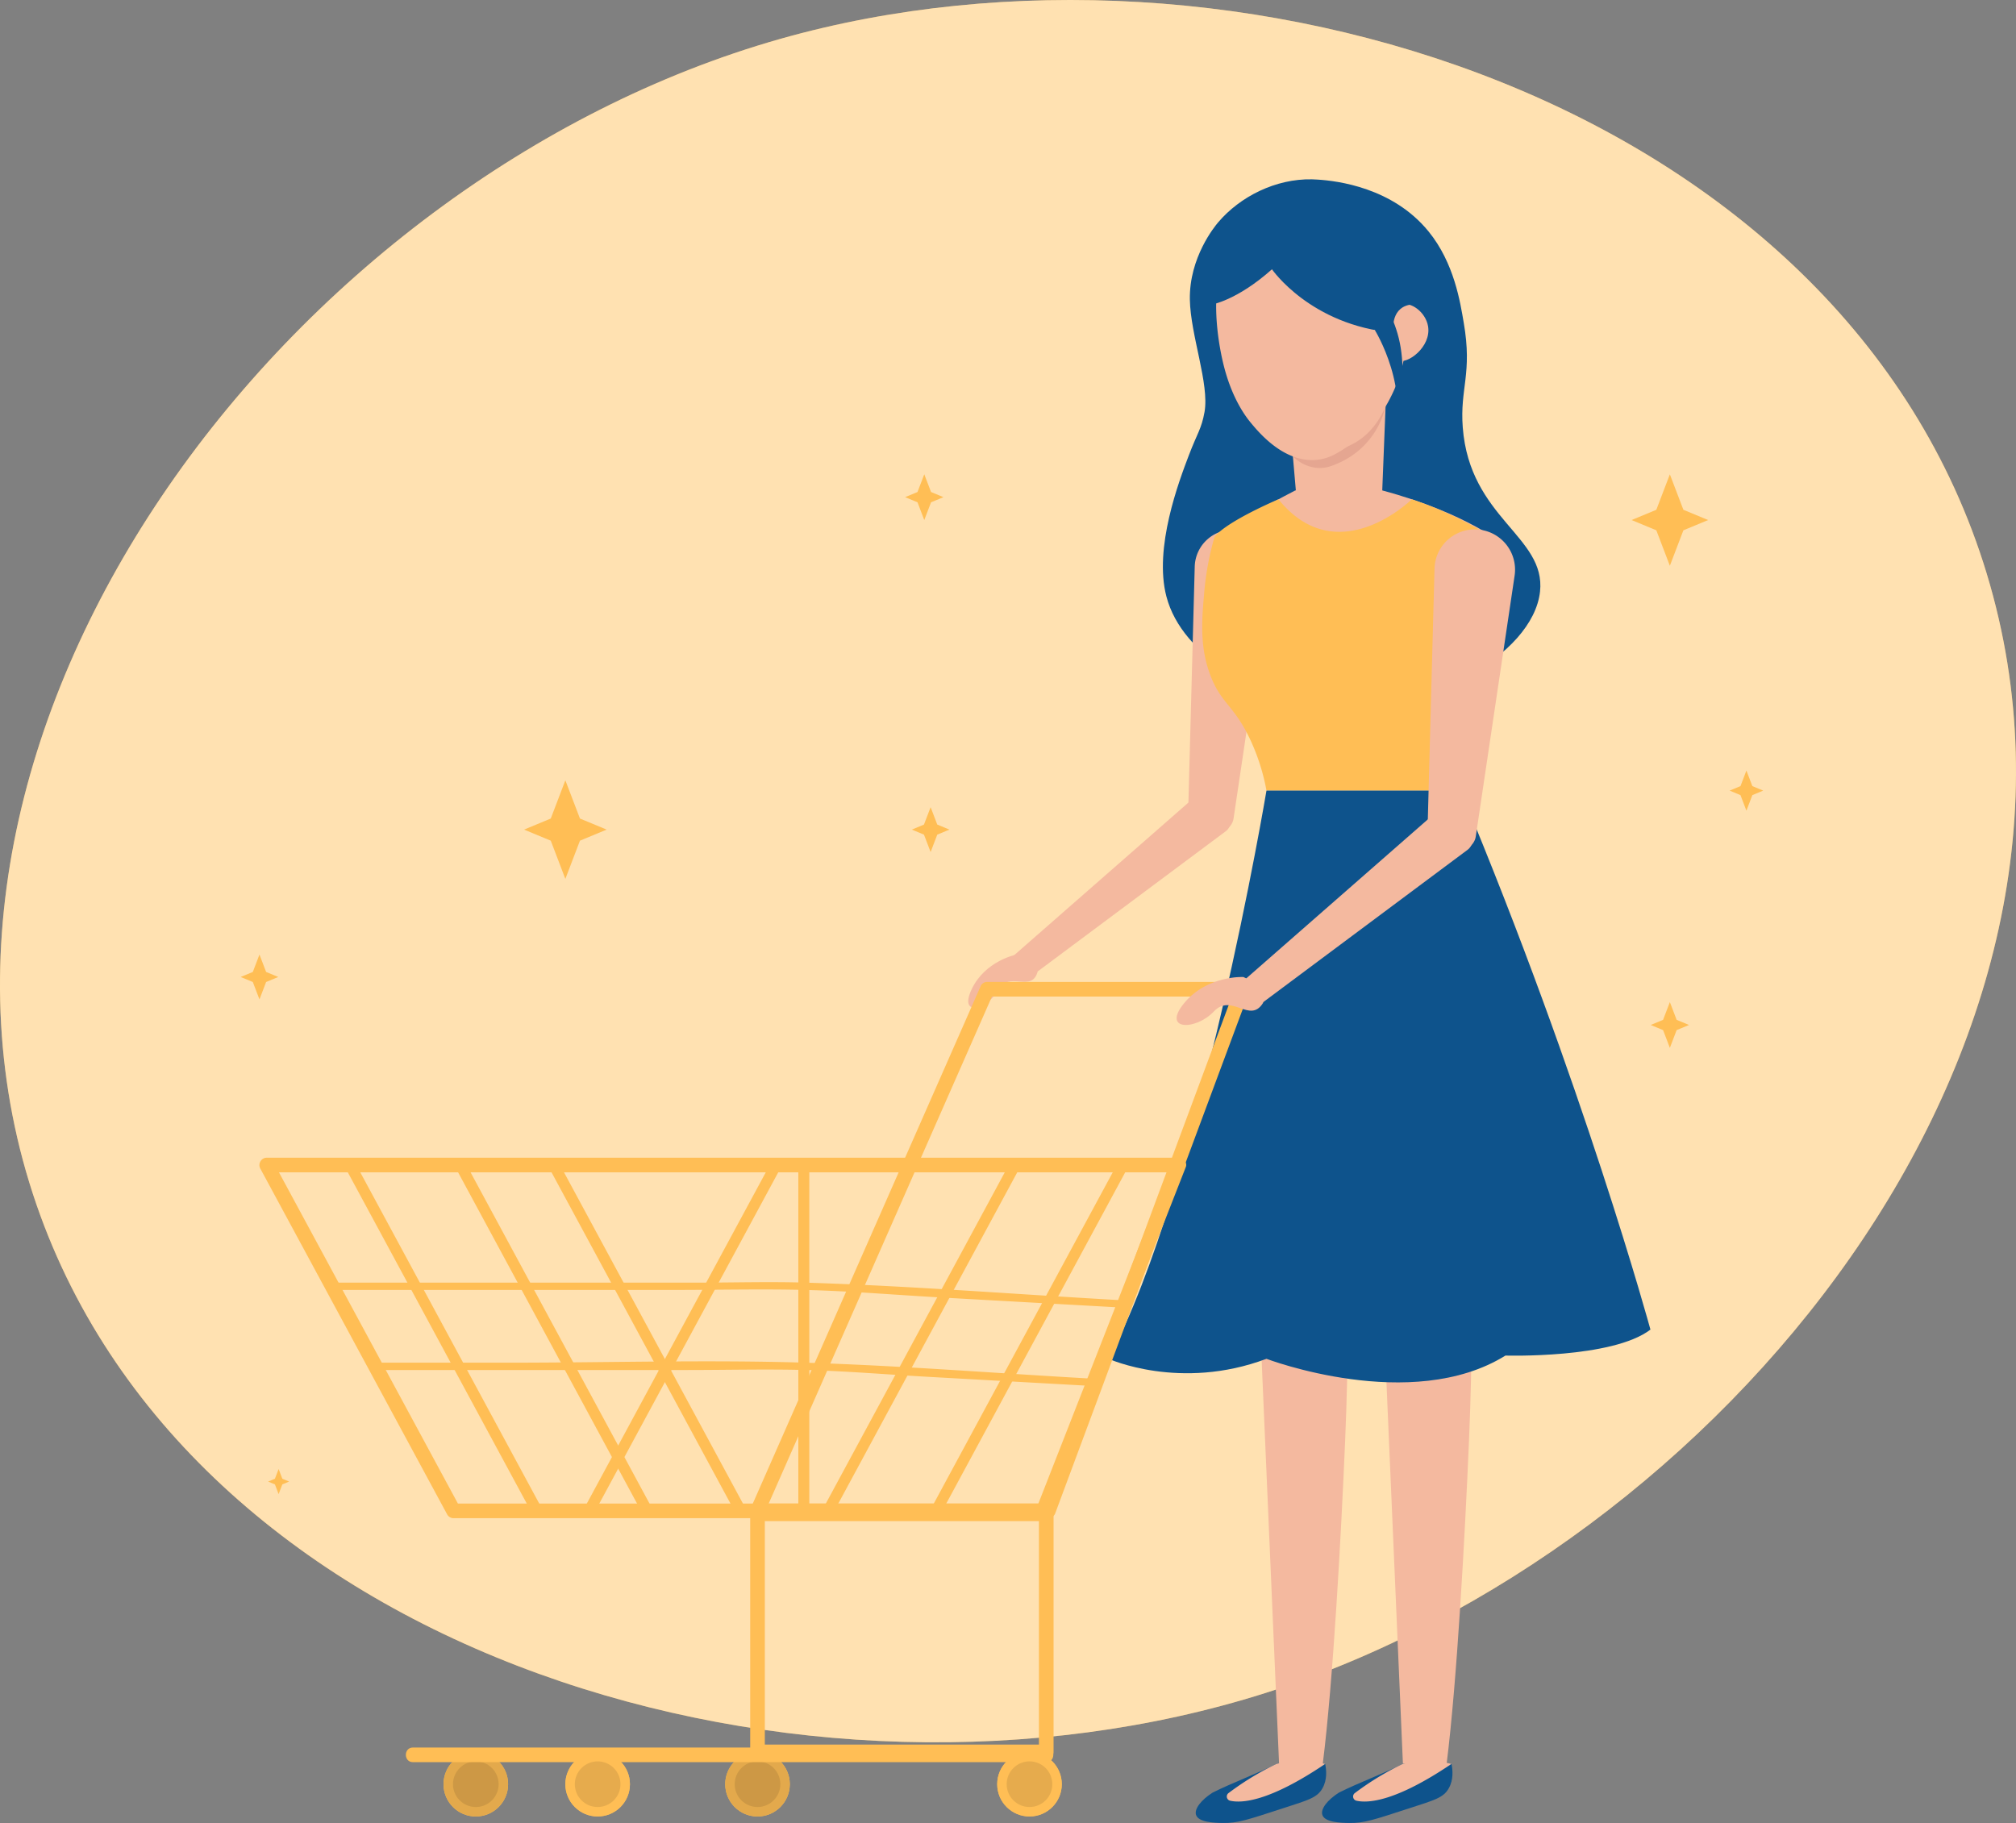 <svg xmlns="http://www.w3.org/2000/svg" width="849.259" height="768.063" viewBox="0 0 849.259 768.063">
  <rect x="0" y="0" width="849.259" height="768.063" fill="#808080" stroke="none"/>
  <g id="market" transform="translate(-197.811 -213.139)">
    <g id="Gruppe_452" data-name="Gruppe 452">
      <path id="Pfad_868" data-name="Pfad 868" d="M1034.7,454.7c60.844,200.36-112.68,411.05-303.925,471.763C538.264,987.582,279.4,912.093,213.224,720.8,143.951,520.537,318.75,288.5,526.381,229.562,717.154,175.413,974.474,256.366,1034.7,454.7Z" fill="#ffbe55"/>
      <path id="Pfad_869" data-name="Pfad 869" d="M1034.7,454.7c60.844,200.36-112.68,411.05-303.925,471.763C538.264,987.582,279.4,912.093,213.224,720.8,143.951,520.537,318.75,288.5,526.381,229.562,717.154,175.413,974.474,256.366,1034.7,454.7Z" fill="#fff" opacity="0.54"/>
    </g>
    <g id="Gruppe_468" data-name="Gruppe 468">
      <path id="Pfad_870" data-name="Pfad 870" d="M756.057,956.314c.531,2.6.9,6.635-1.132,10.258-2.233,3.99-5.962,4.973-16.6,8.422-15.05,4.879-19,6.295-25.383,6.205-3.8-.054-10.259-.3-11.282-3.385-.825-2.485,2.081-6.276,6.957-9.4,8.01-4.033,18.893-8.066,26.9-12.1" fill="#0e538c"/>
      <path id="Pfad_871" data-name="Pfad 871" d="M755.049,956.189H736.626L726.564,723.083h38.547c.882,30.384.8,62.788-.643,96.98C762.773,860.152,759.41,921.5,755.049,956.189Z" fill="#f4b99f"/>
      <path id="Pfad_872" data-name="Pfad 872" d="M807.224,956.189H788.8L778.739,723.083h38.547c.882,30.384.8,62.788-.643,96.98C814.948,860.152,811.585,921.5,807.224,956.189Z" fill="#f4b99f"/>
      <path id="Pfad_873" data-name="Pfad 873" d="M710.962,306.831c-1.412,1.665-12.226,14.785-11.912,32.533.265,14.97,8.287,35.586,6.18,47.35-1.281,7.155-3.045,8.89-6.593,18.212-4.17,10.957-14.83,38.97-9.477,59.491,6.712,25.734,39.306,42.375,65.515,45.731,42.123,5.395,88.952-20.811,91.886-47.755,2.541-23.336-29.631-30.831-32.552-69.2-1.257-16.513,4.138-22.519.412-44.113-1.454-8.424-3.94-25.094-14.834-38.447-15.068-18.47-38.363-21.3-46.722-21.827-.716-.045-1.408-.1-2.381-.114C735.218,288.38,720.183,295.958,710.962,306.831Z" fill="#0e538c"/>
      <path id="Pfad_874" data-name="Pfad 874" d="M718.891,436.444A15.962,15.962,0,0,0,701.1,451.873l-2.783,104.266c-.107,4.013,3.7,7.575,8.723,8.156h0c5.186.6,9.806-2.186,10.416-6.282l15.387-103.364a15.96,15.96,0,0,0-13.951-18.2Z" fill="#f4b99f"/>
      <path id="Pfad_875" data-name="Pfad 875" d="M702.259,547.941l-77.315,67.722,6.874,9.1,82.42-61.453c2.926-2.182,2.659-7.458-.6-11.766h0C710.284,547.1,705.1,545.456,702.259,547.941Z" fill="#f4b99f"/>
      <path id="Pfad_876" data-name="Pfad 876" d="M741.106,389.882l2.917,33.619h35.926l2.917-73.677Z" fill="#f4b99f"/>
      <path id="Pfad_877" data-name="Pfad 877" d="M780.1,419.767c36.183,9.694,51.9,23.361,51.9,23.361-64.088,35.395-127.515,0-127.515,0,8.589-7.787,38.984-23.361,38.984-23.361Z" fill="#f4b99f"/>
      <path id="Pfad_878" data-name="Pfad 878" d="M707.7,497.682c4.632,12.194,10.194,12.616,17.145,27.86a88.111,88.111,0,0,1,6.482,20.694h81.8a227.185,227.185,0,0,1,.3-27.837A232.1,232.1,0,0,1,832,443.127,161.471,161.471,0,0,0,792.555,423.5s-31.262,30.843-56.185,0c0,0-21.561,9.092-26.919,15.812a119.734,119.734,0,0,0-4.293,22.822C704.1,474.074,703.078,485.526,707.7,497.682Z" fill="#ffbe55"/>
      <path id="Pfad_879" data-name="Pfad 879" d="M731.323,546.236s-27.913,166.893-66.489,239.4c0,0,30.109,13.68,66.489,0,0,0,61.026,23.256,100.673-1.368,0,0,45.005,1.368,61.079-10.944,0,0-28.118-103.229-79.95-227.084h-81.8Z" fill="#0e538c"/>
      <path id="Pfad_880" data-name="Pfad 880" d="M625.569,615.43s-12.864,2.638-18.436,14.509,6.564,8.641,11.167.322,13.817,1.216,16.546-7.452C634.846,622.809,635.448,616.839,625.569,615.43Z" fill="#f4b99f"/>
      <g id="Gruppe_467" data-name="Gruppe 467">
        <circle id="Ellipse_195" data-name="Ellipse 195" cx="13.601" cy="13.601" r="13.601" transform="translate(503.32 951.258)" fill="#ffbe55"/>
        <circle id="Ellipse_196" data-name="Ellipse 196" cx="13.601" cy="13.601" r="13.601" transform="translate(503.32 951.258)" fill="#ffbe55"/>
        <circle id="Ellipse_197" data-name="Ellipse 197" cx="9.617" cy="9.617" r="9.617" transform="translate(507.304 955.242)" opacity="0.1"/>
        <circle id="Ellipse_198" data-name="Ellipse 198" cx="13.601" cy="13.601" r="13.601" transform="translate(503.32 951.258)" opacity="0.11"/>
        <circle id="Ellipse_199" data-name="Ellipse 199" cx="13.601" cy="13.601" r="13.601" transform="translate(384.648 951.258)" fill="#ffbe55"/>
        <circle id="Ellipse_200" data-name="Ellipse 200" cx="13.601" cy="13.601" r="13.601" transform="translate(384.648 951.258)" fill="#ffbe55"/>
        <circle id="Ellipse_201" data-name="Ellipse 201" cx="9.617" cy="9.617" r="9.617" transform="translate(388.632 955.242)" opacity="0.1"/>
        <circle id="Ellipse_202" data-name="Ellipse 202" cx="13.601" cy="13.601" r="13.601" transform="translate(384.648 951.258)" opacity="0.11"/>
        <circle id="Ellipse_203" data-name="Ellipse 203" cx="13.601" cy="13.601" r="13.601" transform="translate(617.896 951.258)" fill="#ffbe55"/>
        <g id="Gruppe_466" data-name="Gruppe 466">
          <g id="Gruppe_453" data-name="Gruppe 453">
            <path id="Pfad_881" data-name="Pfad 881" d="M519.582,851.258,552.367,776.8q25.992-59.03,51.983-118.058l12.005-27.264-2.662,1.527H721.165l-2.973-3.9-27.579,74.168-44,118.317q-5.074,13.647-10.15,27.295l2.973-2.263H516.922c-3.967,0-3.974,6.165,0,6.165H639.44a3.183,3.183,0,0,0,2.973-2.263l27.579-74.168,44-118.317q5.074-13.647,10.15-27.295c.71-1.91-1.113-3.9-2.973-3.9H613.693a3.024,3.024,0,0,0-2.662,1.527l-32.785,74.458q-25.992,59.03-51.983,118.058l-12.005,27.264C512.675,851.744,517.985,854.885,519.582,851.258Z" fill="#ffbe55"/>
          </g>
          <g id="Gruppe_454" data-name="Gruppe 454">
            <path id="Pfad_882" data-name="Pfad 882" d="M638.552,948.176H516.92L520,951.259V850.936l-3.083,3.083H638.552l-3.083-3.083V951.259c0,3.967,6.165,3.974,6.165,0V850.936a3.128,3.128,0,0,0-3.083-3.083H516.919a3.128,3.128,0,0,0-3.083,3.083V951.259a3.128,3.128,0,0,0,3.083,3.083H638.551C642.519,954.341,642.526,948.176,638.552,948.176Z" fill="#ffbe55"/>
          </g>
          <g id="Gruppe_455" data-name="Gruppe 455">
            <path id="Pfad_883" data-name="Pfad 883" d="M638.552,949.409H371.763c-3.967,0-3.974,6.165,0,6.165H638.552c3.967,0,3.974-6.165,0-6.165Z" fill="#ffbe55"/>
          </g>
          <g id="Gruppe_456" data-name="Gruppe 456">
            <path id="Pfad_884" data-name="Pfad 884" d="M579.851,700.9H310.159a3.115,3.115,0,0,0-2.662,4.639q34.47,63.81,68.941,127.621l9.779,18.1a3.078,3.078,0,0,0,2.662,1.527H637.32a3.194,3.194,0,0,0,2.973-2.263l50-127.682q3.532-9.02,7.064-18.04c.746-1.9-1.141-3.9-2.973-3.9H594.211q-7.181,0-14.36,0c-3.967,0-3.974,6.165,0,6.165H694.38l-2.973-3.9q-25,63.841-50,127.682-3.532,9.02-7.064,18.04l2.973-2.263H388.878l2.662,1.527q-34.47-63.81-68.941-127.621l-9.779-18.1q-1.33,2.319-2.662,4.639H579.85C583.818,707.063,583.825,700.9,579.851,700.9Z" fill="#ffbe55"/>
          </g>
          <g id="Gruppe_457" data-name="Gruppe 457">
            <path id="Pfad_885" data-name="Pfad 885" d="M343.292,705.147q34.47,63.81,68.941,127.621l9.779,18.1c1.415,2.619,5.409.287,3.993-2.334q-34.47-63.81-68.941-127.621l-9.779-18.1c-1.415-2.619-5.408-.287-3.993,2.334Z" fill="#ffbe55"/>
          </g>
          <g id="Gruppe_458" data-name="Gruppe 458">
            <path id="Pfad_886" data-name="Pfad 886" d="M389.749,705.147q34.47,63.81,68.941,127.621l9.779,18.1c1.415,2.619,5.409.287,3.993-2.334q-34.47-63.81-68.941-127.621l-9.779-18.1c-1.416-2.619-5.409-.287-3.993,2.334Z" fill="#ffbe55"/>
          </g>
          <g id="Gruppe_459" data-name="Gruppe 459">
            <path id="Pfad_887" data-name="Pfad 887" d="M429.108,705.147q34.47,63.81,68.941,127.621l9.779,18.1c1.415,2.619,5.409.287,3.993-2.334q-34.47-63.81-68.941-127.621l-9.779-18.1c-1.415-2.619-5.409-.287-3.993,2.334Z" fill="#ffbe55"/>
          </g>
          <g id="Gruppe_460" data-name="Gruppe 460">
            <path id="Pfad_888" data-name="Pfad 888" d="M668.86,702.813q-34.47,63.81-68.941,127.621l-9.779,18.1c-1.414,2.618,2.576,4.956,3.993,2.334q34.47-63.81,68.941-127.621l9.779-18.1c1.414-2.618-2.577-4.956-3.993-2.334Z" fill="#ffbe55"/>
          </g>
          <g id="Gruppe_461" data-name="Gruppe 461">
            <path id="Pfad_889" data-name="Pfad 889" d="M623.38,702.813q-34.47,63.81-68.941,127.621l-9.779,18.1c-1.414,2.618,2.576,4.956,3.993,2.334q34.47-63.81,68.941-127.621l9.779-18.1c1.414-2.618-2.577-4.956-3.993-2.334Z" fill="#ffbe55"/>
          </g>
          <g id="Gruppe_462" data-name="Gruppe 462">
            <path id="Pfad_890" data-name="Pfad 890" d="M522.7,702.813q-34.47,63.81-68.941,127.621l-9.779,18.1c-1.414,2.618,2.576,4.956,3.993,2.334q34.47-63.81,68.941-127.621l9.779-18.1c1.414-2.618-2.577-4.956-3.993-2.334Z" fill="#ffbe55"/>
          </g>
          <g id="Gruppe_463" data-name="Gruppe 463">
            <path id="Pfad_891" data-name="Pfad 891" d="M534.117,703.98V849.7c0,2.975,4.624,2.98,4.624,0V703.98c0-2.975-4.624-2.98-4.624,0Z" fill="#ffbe55"/>
          </g>
          <g id="Gruppe_464" data-name="Gruppe 464">
            <path id="Pfad_892" data-name="Pfad 892" d="M356.58,790.353H487.44c16.5,0,33.057-.418,49.551,0,17.427.442,34.891,1.933,52.295,2.9l69.229,3.86c1.982.11,1.976-2.973,0-3.083-40.309-2.247-80.687-5.5-121.037-6.748-41.738-1.29-83.712-.015-125.469-.015H356.58a1.542,1.542,0,0,0,0,3.083Z" fill="#ffbe55"/>
          </g>
          <g id="Gruppe_465" data-name="Gruppe 465">
            <path id="Pfad_893" data-name="Pfad 893" d="M337.762,756.619H481.635c18.424,0,36.912-.455,55.332,0,19.249.476,38.541,2.135,57.765,3.207l75.876,4.23c1.982.11,1.976-2.973,0-3.083-44.323-2.471-88.719-6.032-133.088-7.42-15.161-.474-30.408-.017-45.575-.017H337.762a1.542,1.542,0,0,0,0,3.083Z" fill="#ffbe55"/>
          </g>
        </g>
        <circle id="Ellipse_204" data-name="Ellipse 204" cx="13.601" cy="13.601" r="13.601" transform="translate(617.896 951.258)" fill="#ffbe55"/>
        <circle id="Ellipse_205" data-name="Ellipse 205" cx="9.617" cy="9.617" r="9.617" transform="translate(621.88 955.242)" opacity="0.1"/>
        <circle id="Ellipse_206" data-name="Ellipse 206" cx="13.601" cy="13.601" r="13.601" transform="translate(435.972 951.258)" fill="#ffbe55"/>
        <circle id="Ellipse_207" data-name="Ellipse 207" cx="13.601" cy="13.601" r="13.601" transform="translate(435.972 951.258)" fill="#ffbe55"/>
        <circle id="Ellipse_208" data-name="Ellipse 208" cx="9.617" cy="9.617" r="9.617" transform="translate(439.956 955.242)" opacity="0.1"/>
      </g>
      <path id="Pfad_894" data-name="Pfad 894" d="M735.52,956.314a119.818,119.818,0,0,0-20.207,12.308,1.815,1.815,0,0,0,.677,3.192c4.855,1.116,16.4.48,40.067-15.5a45.126,45.126,0,0,0-20.537,0Z" fill="#f4b99f"/>
      <path id="Pfad_895" data-name="Pfad 895" d="M809.264,956.314c.531,2.6.9,6.635-1.132,10.258-2.233,3.99-5.962,4.973-16.6,8.422-15.05,4.879-19,6.295-25.383,6.205-3.8-.054-10.259-.3-11.282-3.385-.825-2.485,2.081-6.276,6.957-9.4,8.01-4.033,18.893-8.066,26.9-12.1" fill="#0e538c"/>
      <path id="Pfad_896" data-name="Pfad 896" d="M788.726,956.314a119.816,119.816,0,0,0-20.207,12.308,1.815,1.815,0,0,0,.677,3.192c4.855,1.116,16.4.48,40.067-15.5a44.724,44.724,0,0,0-20.537,0Z" fill="#f4b99f"/>
      <path id="Pfad_897" data-name="Pfad 897" d="M821.027,436.3a16.966,16.966,0,0,0-18.912,16.4l-2.958,110.832c-.114,4.266,3.936,8.052,9.273,8.67h0c5.512.638,10.424-2.324,11.072-6.677l16.356-109.873A16.969,16.969,0,0,0,821.027,436.3Z" fill="#f4b99f"/>
      <path id="Pfad_898" data-name="Pfad 898" d="M803.348,554.818,721.164,626.8l7.307,9.671,87.61-65.323c3.11-2.319,2.826-7.927-.633-12.507h0C811.878,553.922,806.363,552.177,803.348,554.818Z" fill="#f4b99f"/>
      <path id="Pfad_899" data-name="Pfad 899" d="M721.573,624.77s-15.2-.754-24.886,10.963,4.873,11.6,12.443,3.586,15.16,5.356,20.726-3.586C729.856,635.733,732.256,629.206,721.573,624.77Z" fill="#f4b99f"/>
      <path id="Pfad_900" data-name="Pfad 900" d="M742.455,405.43a71.255,71.255,0,0,0,12.622-1.41c4.833-.983,9.284-1.888,13.634-4.4,2.553-1.475,8.677-5.587,12.787-15.222a35.181,35.181,0,0,1-4.11,10.075,34.591,34.591,0,0,1-15.208,13.543c-3.037,1.348-5.991,2.659-9.988,2.22A16.794,16.794,0,0,1,742.455,405.43Z" fill="#e5a691"/>
      <path id="Pfad_901" data-name="Pfad 901" d="M789.812,345.159c.236-2.107,2.275-23.835-15.822-37.173-2.814-2.074-16.03-11.265-33.043-8.5a36.3,36.3,0,0,0-17.2,7.1c-21.139,16.832-11.782,55.389-10.188,61.469,3.593,13.7,9.362,21.01,11.007,23.009,3.445,4.183,14.033,17.042,27.757,15.833,5.549-.489,9.378-3.081,13.937-6.167,11.493-7.78,16.6-18.465,18.486-22.525A60.318,60.318,0,0,0,789.812,345.159Z" fill="#f4b99f"/>
      <path id="Pfad_902" data-name="Pfad 902" d="M788.181,341.64c3.644-1.649,10.162,2.817,11.211,8.939,1.5,8.739-8.92,16.35-12.693,14.373C782.208,362.6,782.463,344.227,788.181,341.64Z" fill="#f4b99f"/>
      <path id="Pfad_903" data-name="Pfad 903" d="M733.639,326.593s16.2,23.571,51.187,26.688c0,0-1.664-10.046,6.735-11.727,0,0,7.291-45.09-40.7-46.71,0,0-48.319-2.592-42.812,46.651C708.046,341.5,718.737,339.876,733.639,326.593Z" fill="#0e538c"/>
      <path id="Pfad_904" data-name="Pfad 904" d="M777.053,352.346s15.561,25.079,6.989,49.228c0,0,8.483-27.462,2.5-47.867S777.053,352.346,777.053,352.346Z" fill="#0e538c"/>
    </g>
    <path id="Pfad_905" data-name="Pfad 905" d="M429.824,558.008l6.148-16.11,6.149,16.11,11.243,4.661-11.243,4.662-6.149,16.109-6.148-16.109-11.243-4.662Z" fill="#ffbe55"/>
    <path id="Pfad_906" data-name="Pfad 906" d="M584.315,420.439l2.854-7.478,2.854,7.478,5.219,2.163-5.219,2.164-2.854,7.478-2.854-7.478L579.1,422.6Z" fill="#ffbe55"/>
    <path id="Pfad_907" data-name="Pfad 907" d="M898.4,642.817l2.854-7.478,2.854,7.478,5.219,2.164-5.219,2.164-2.854,7.478-2.854-7.478-5.219-2.164Z" fill="#ffbe55"/>
    <path id="Pfad_908" data-name="Pfad 908" d="M313.619,836.169l1.565-4.1,1.564,4.1,2.861,1.186-2.861,1.187-1.564,4.1-1.565-4.1-2.861-1.187Z" fill="#ffbe55"/>
    <path id="Pfad_909" data-name="Pfad 909" d="M304.313,622.64l2.8-7.331,2.8,7.331,5.116,2.121-5.116,2.121-2.8,7.331-2.8-7.331-5.116-2.121Z" fill="#ffbe55"/>
    <path id="Pfad_910" data-name="Pfad 910" d="M587.044,560.548l2.8-7.331,2.8,7.331,5.116,2.121-5.116,2.122-2.8,7.33-2.8-7.33-5.116-2.122Z" fill="#ffbe55"/>
    <path id="Pfad_911" data-name="Pfad 911" d="M895.554,427.922l5.7-14.939,5.7,14.939,10.425,4.322-10.425,4.323-5.7,14.938-5.7-14.938-10.425-4.323Z" fill="#ffbe55"/>
    <path id="Pfad_912" data-name="Pfad 912" d="M931.006,544.34l2.5-6.555,2.5,6.555,4.575,1.9-4.575,1.9-2.5,6.555-2.5-6.555-4.574-1.9Z" fill="#ffbe55"/>
  </g>
</svg>
